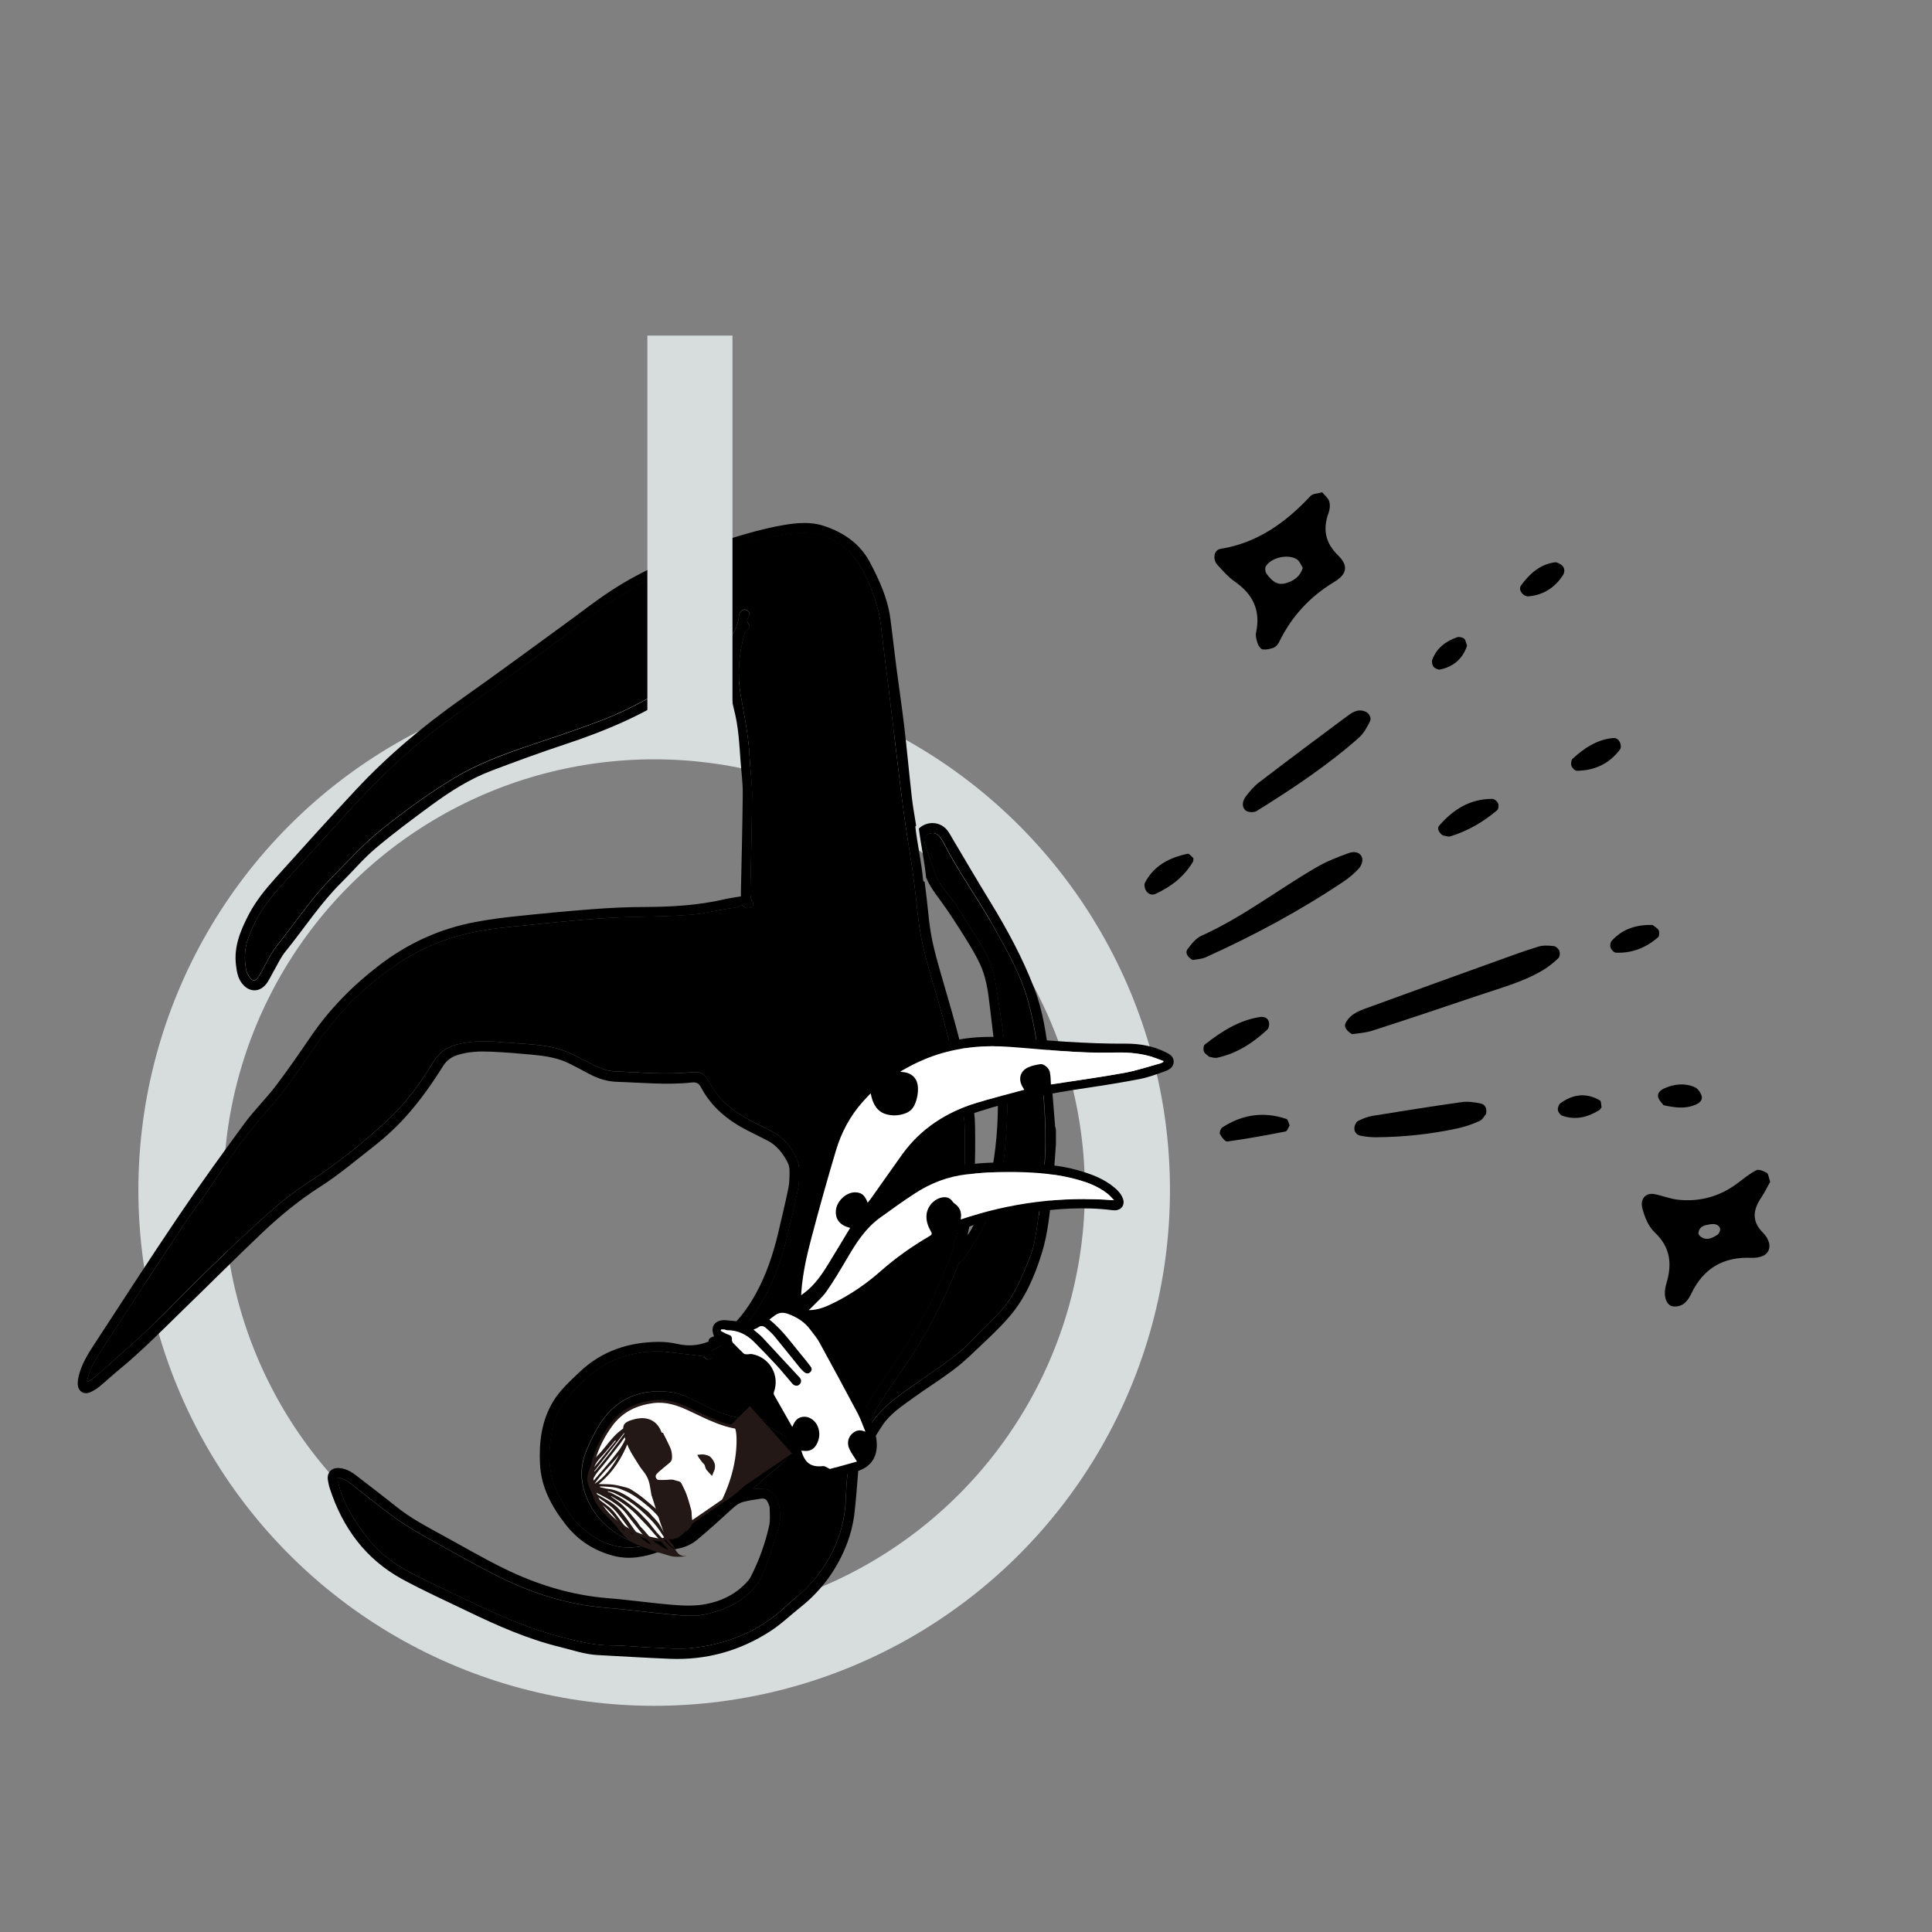 <?xml version="1.0" encoding="UTF-8"?><svg id="uuid-c7208cae-c2b4-4fb7-92a0-26c147a2f724" xmlns="http://www.w3.org/2000/svg" width="200" height="200" xmlns:xlink="http://www.w3.org/1999/xlink" viewBox="0 0 200 200"><rect x="0" y="0" width="200" height="200" fill="#808080" stroke="none"/><defs><clipPath id="uuid-4dcb6772-0d97-42bf-9181-72f1a07d73b9"><rect width="200" height="200" fill="none" stroke-width="0"/></clipPath></defs><g id="uuid-e5930242-46bf-4b2f-a8f7-47d8d33230e9"><g clip-path="url(#uuid-4dcb6772-0d97-42bf-9181-72f1a07d73b9)"><circle cx="67.72" cy="123.19" r="48.99" fill="none" stroke="#d7dddc" stroke-miterlimit="10" stroke-width="8.81"/><path d="M99.49,125.72c-.47,3-1.54,5.8-2.85,8.53-1.62,3.36-3.69,6.44-5.81,9.5-1.5,2.17-2.58,4.56-2.92,7.21-.17,1.33-.31,2.68-.35,4.02-.1,3.58-1.48,6.61-3.87,9.21-.72.78-1.6,1.4-2.38,2.13-2.74,2.58-6.05,3.9-9.73,4.29-1.36.15-2.74,0-4.12-.05-1.41-.05-2.82-.23-4.22-.22-1.73,0-3.35-.41-5-.83-3.27-.83-6.35-2.16-9.38-3.61-1.96-.94-3.93-1.86-5.87-2.84-1.83-.92-3.53-2.04-4.81-3.67-1.45-1.85-2.75-3.8-3.23-6.17-.01-.07-.02-.14-.03-.25.64.02,1.07.38,1.5.71,1.56,1.21,3.08,2.47,4.69,3.61,1.29.9,2.67,1.68,4.05,2.44,2.37,1.31,4.73,2.67,7.17,3.83,3.24,1.54,6.66,2.56,10.27,2.87,2.41.2,4.8.52,7.2.74,1.14.1,2.3.19,3.43-.1,1.84-.46,3.55-1.2,4.81-2.67.51-.6.88-1.34,1.16-2.08.52-1.37.97-2.77,1.38-4.18.22-.75.22-1.54.04-2.31-.14-.64-.39-1.26-1.02-1.56-.28-.13-.64-.13-.97-.16-.2-.02-.41.04-.66-.02.44-.39.88-.79,1.33-1.18.56-.48,1.13-.95,1.7-1.44.12-.1.23-.22.32-.34.72-.89.64-1.88-.28-2.57-.45-.34-.98-.58-1.47-.88-.1-.06-.21-.16-.22-.26-.04-.31-.21-.44-.49-.49-.13-.02-.26-.03-.39-.03-2.04.1-3.88-.54-5.66-1.45-1.12-.57-2.23-1.21-3.49-1.36-2.95-.33-5.42.6-7.11,3.13-.61.92-1.1,1.93-1.52,2.95-.92,2.21-.5,4.29.76,6.24,1.1,1.7,2.73,2.7,4.56,3.44.1.04.2.07.31.1.02,0,.04.03.1.1-.22.04-.41.08-.6.1-1.92.21-3.58-.43-5.07-1.57-1.4-1.07-2.32-2.51-3.08-4.08-.99-2.03-.91-4.13-.57-6.28.33-2.07,1.53-3.59,2.98-4.97,1.07-1.02,2.19-1.97,3.59-2.51,1.8-.7,3.65-1.02,5.59-.77,1.11.14,2.23.26,3.34.4.11.01.25.05.31.13.16.2.35.3.59.19.26-.12.29-.36.26-.61,0-.09-.03-.19-.05-.29.43-.23.88-.42,1.28-.69,1.77-1.19,3.03-2.82,4.06-4.66,1.14-2.04,1.9-4.22,2.43-6.49.37-1.59.78-3.18,1.1-4.78.14-.69.15-1.41.13-2.11-.01-.42-.12-.86-.31-1.24-.57-1.16-1.37-2.13-2.55-2.73-.71-.37-1.43-.72-2.14-1.08-1.79-.93-3.3-2.15-4.27-3.96-.08-.15-.18-.28-.27-.42-.29-.48-.72-.68-1.27-.65-.42.02-.83.05-1.25.08-2.35.16-4.69-.07-7.03-.16-.76-.03-1.47-.3-2.15-.64-1-.51-1.98-1.07-3.02-1.47-1.41-.54-2.91-.65-4.4-.75-.8-.06-1.6-.11-2.4-.18-1.46-.12-2.91-.1-4.35.26-1.06.27-1.86.85-2.44,1.8-1.21,1.99-2.56,3.88-4.21,5.52-1,.99-2.08,1.91-3.15,2.82-1.9,1.6-3.91,3.05-6,4.42-1.51.99-2.91,2.18-4.25,3.39-2.09,1.88-4.12,3.82-6.13,5.78-1.83,1.77-3.57,3.63-5.4,5.4-1.38,1.33-2.83,2.57-4.25,3.85-.56.51-1.13,1-1.7,1.49-.22.18-.45.34-.77.46.04-.18.07-.35.11-.53.3-1.06.89-1.98,1.48-2.89,2.78-4.26,5.56-8.53,8.37-12.77,1-1.5,2.12-2.93,3.11-4.43,1.41-2.14,2.89-4.22,4.51-6.2.85-1.04,1.79-2,2.59-3.07,1.14-1.5,2.23-3.05,3.28-4.62,2.29-3.43,5.1-6.33,8.5-8.64,2.46-1.67,5.17-2.81,8.1-3.41,1.93-.4,3.88-.55,5.83-.75,3.59-.37,7.18-.74,10.8-.83,1.94-.04,3.87-.07,5.8-.22,1.21-.09,2.4-.39,3.61-.59.58-.1,1.19-.1,1.67-.45.19.14.34.33.51.35.19.03.45-.03.6-.15.19-.15.12-.38-.01-.58-.07-.11-.13-.25-.15-.39-.03-.2-.04-.4-.04-.61.07-3.31.16-6.62.18-9.93,0-1.33-.19-2.67-.26-4.01-.1-2.18-.56-4.31-.93-6.45-.36-2.08-.17-4.18.38-6.22.04-.17.2-.32.34-.45.22-.2.32-.44.11-.65-.24-.23-.15-.42-.03-.63.2-.35.14-.64-.16-.78-.29-.14-.6.01-.74.36-.03.09-.07.18-.07.28-.13,1.44-.99,2.47-2.02,3.34-1.02.87-2.1,1.65-3.18,2.44-2.8,2.04-5.8,3.75-9.04,5-2.48.95-5.02,1.77-7.54,2.63-2.66.9-5.3,1.88-7.71,3.34-2.62,1.58-5.09,3.39-7.48,5.3-1.85,1.48-3.43,3.23-5.08,4.9-2.2,2.23-3.93,4.84-5.87,7.28-.6.76-.99,1.68-1.48,2.53-.14.24-.26.48-.43.7-.21.28-.48.31-.7.05-.2-.23-.39-.53-.46-.82-.23-1.13-.21-2.25.19-3.36.68-1.91,1.76-3.58,3.1-5.08,1.51-1.7,3.04-3.37,4.57-5.06,1.29-1.42,2.58-2.86,3.89-4.27,2.81-3,5.83-5.77,9.16-8.18,2.73-1.98,5.49-3.92,8.21-5.9,2.23-1.62,4.45-3.27,6.65-4.95,3.77-2.88,7.99-4.86,12.47-6.32,2.21-.72,4.43-1.44,6.72-1.89,1.13-.22,2.26-.46,3.42-.29,2.2.32,3.95,1.4,5.12,3.31.87,1.42,1.46,2.99,1.89,4.59.28,1.06.36,2.17.49,3.26.44,3.52.87,7.05,1.29,10.57.44,3.69.86,7.38,1.47,11.06.39,2.34.66,4.71.92,7.08.24,2.22.82,4.36,1.46,6.49,1.18,3.93,2.23,7.89,2.99,11.91.22,1.18.35,2.4.36,3.6.03,2.88.04,5.77-.41,8.63Z" fill="#000" stroke-width="0"/><path d="M109.23,116.67c-.2-2.34-.34-4.68-.61-7-.29-2.49-.64-4.98-1.55-7.35-1.2-3.13-2.79-6.07-4.54-8.93-1.31-2.14-2.58-4.3-3.86-6.46-.2-.33-.37-.67-.6-.97-.72-.93-2.1-1.01-2.95-.19,0,0,0,0,0,0,.21,1.69.58,3.36.75,5.06.35.85.88,1.58,1.44,2.33.89,1.21,1.7,2.48,2.5,3.75.59.94,1.17,1.89,1.64,2.89.6,1.29.82,2.7.98,4.1.31,2.61.67,5.22.81,7.84.17,3.17.02,6.34-.56,9.47-.4,2.13-1.08,4.18-2.15,6.09-.08.14-.16.27-.24.4-.02.03-.05.05-.13.14.1-.5.21-.92.26-1.35.17-1.55.37-3.11.45-4.67.09-1.73.09-3.47.07-5.2-.03-2.12-.56-4.16-.98-6.22-.79-3.82-2-7.52-3.03-11.27-.4-1.47-.68-2.95-.82-4.47-.11-1.13-.25-2.25-.39-3.37-.08-.02-.15-.07-.16-.17-.16-1.85-.59-3.66-.8-5.5,0-.08.03-.13.08-.15-.16-1-.34-1.97-.45-2.95-.28-2.46-.5-4.92-.79-7.38-.24-2.03-.55-4.05-.81-6.08-.22-1.7-.4-3.4-.63-5.09-.29-2.09-1.16-3.98-2.14-5.82-1.04-1.92-2.74-3.06-4.77-3.72-1.36-.44-2.74-.31-4.12-.08-2.5.43-4.91,1.2-7.33,1.98-3.71,1.19-7.29,2.68-10.56,4.83-1.7,1.11-3.29,2.38-4.94,3.57-3.48,2.53-6.94,5.09-10.46,7.57-3.97,2.8-7.68,5.9-10.99,9.45-2.81,3.01-5.56,6.06-8.31,9.12-1.06,1.18-2.07,2.41-2.81,3.84-.84,1.63-1.54,3.3-1.3,5.2.08.65.18,1.28.57,1.82.77,1.07,1.97,1.05,2.69-.05.23-.35.4-.73.61-1.09.41-.7.74-1.46,1.25-2.09,1.93-2.37,3.59-4.96,5.78-7.13,1.2-1.19,2.29-2.49,3.57-3.57,1.85-1.56,3.8-3.01,5.76-4.45,1.93-1.41,3.95-2.71,6.2-3.56,2.51-.95,5.03-1.88,7.58-2.72,4.25-1.41,8.35-3.12,12.05-5.68,1.48-1.03,3.06-1.92,4.37-3.18.28-.27.55-.54.84-.83.01.05.02.06.02.07-.02.15-.05.31-.06.46-.16,1.86-.16,3.7.32,5.52.46,1.74.55,3.54.68,5.33.08,1.13.24,2.26.23,3.4-.03,3.36-.12,6.72-.19,10.08,0,.17,0,.35,0,.55-.61.11-1.2.18-1.78.32-2.67.61-5.39.77-8.12.78-1.83,0-3.66.09-5.48.23-2.67.2-5.34.46-8,.74-1.36.14-2.73.33-4.08.58-3.71.69-7.04,2.22-10.03,4.52-2.72,2.09-5.1,4.5-7.04,7.35-1.17,1.71-2.34,3.41-3.59,5.06-1.03,1.35-2.26,2.55-3.26,3.91-2.31,3.14-4.59,6.3-6.77,9.52-3,4.43-5.9,8.94-8.83,13.42-.64.97-1.24,1.96-1.54,3.1-.08.32-.15.66-.13.99.05.76.66,1.11,1.35.79.31-.15.61-.33.88-.55.68-.56,1.33-1.17,2.01-1.73,2.4-1.97,4.56-4.18,6.78-6.34,2.7-2.62,5.36-5.29,8.09-7.88,1.85-1.75,3.81-3.36,5.97-4.74,1.9-1.21,3.63-2.68,5.41-4.07,1.39-1.08,2.68-2.27,3.83-3.61,1.31-1.52,2.45-3.15,3.51-4.84.35-.56.83-.91,1.44-1.11,1.15-.38,2.33-.41,3.51-.36,1.39.06,2.77.17,4.15.3,1.38.13,2.76.31,4.02.96.66.34,1.32.67,1.97,1.03.91.49,1.87.8,2.9.83,2.58.08,5.16.35,7.74.07.45-.05.73.07.95.49,1.08,2.05,2.78,3.43,4.8,4.47.68.35,1.36.69,2.05,1.03.99.5,1.64,1.33,2.13,2.3.12.24.19.53.19.79,0,.61.01,1.23-.11,1.82-.31,1.52-.68,3.03-1.03,4.54-.53,2.26-1.25,4.46-2.39,6.5-.86,1.54-1.9,2.94-3.32,4-1.4,1.04-2.95,1.53-4.72,1.13-.66-.15-1.35-.23-2.02-.22-3.09.03-5.85.95-8.13,3.11-1,.95-2.03,1.88-2.75,3.06-1.2,1.99-1.47,4.2-1.36,6.46.11,2.4,1.2,4.42,2.65,6.27,1.29,1.66,2.98,2.74,5.01,3.26,1.62.41,3.18.11,4.71-.45.25-.09.53-.14.8-.16,1.12-.06,2.2-.32,3.07-1.04,1.25-1.04,2.45-2.13,3.65-3.23.36-.33.73-.62,1.21-.73.54-.13,1.1-.22,1.65-.3.56-.08.68,0,.91.52.06.14.12.3.12.45,0,.61.07,1.23-.06,1.82-.4,1.81-1.03,3.55-1.87,5.21-.09.18-.2.36-.34.51-1.16,1.32-2.67,2.07-4.35,2.39-1.07.2-2.22.17-3.32.08-2.29-.18-4.56-.52-6.85-.7-3.76-.31-7.29-1.4-10.65-3.04-2.26-1.1-4.44-2.39-6.65-3.59-1.55-.85-3.11-1.68-4.5-2.79-1.39-1.11-2.81-2.19-4.22-3.28-.54-.42-1.12-.74-1.82-.77-.75-.03-1.22.49-1.11,1.23.05.31.11.61.21.91,1.32,4.04,3.69,7.28,7.46,9.35,2.2,1.2,4.49,2.23,6.75,3.32,3.12,1.51,6.29,2.91,9.67,3.73,1.26.31,2.5.75,3.81.82,2.51.13,5.01.29,7.52.39,3.75.15,7.23-.82,10.37-2.85,1.13-.73,2.11-1.68,3.17-2.52,2.22-1.77,3.82-4.01,4.82-6.66.33-.89.57-1.83.7-2.77.21-1.65.3-3.31.45-4.97.02-.2.04-.42.14-.58.76-1.27,1.5-2.55,2.32-3.79.81-1.23,2.05-2.03,3.22-2.88,1.34-.97,2.74-1.84,4.06-2.83.88-.65,1.69-1.4,2.48-2.16,1.16-1.1,2.35-2.19,3.39-3.4,1.65-1.91,2.63-4.21,3.37-6.59.67-2.15.84-4.41,1.09-6.64.17-1.54.25-3.1.37-4.64v-1.44c-.02-.1-.04-.21-.05-.31ZM76.02,154.54c-.42.36-.92.63-1.38.95-1.4.96-2.79,1.93-4.2,2.88-.52.35-1.09.64-1.66.92-.19.09-.44.13-.65.09-1.99-.34-3.75-1.18-5.14-2.64-1.09-1.15-1.7-2.56-1.75-4.4.05-.28.1-.78.24-1.26.38-1.29.99-2.48,1.79-3.57,1.08-1.47,2.57-2.18,4.35-2.41,1.35-.17,2.55.23,3.73.79.96.45,1.91.93,2.9,1.31,1.14.44,2.33.71,3.57.68.11,0,.22.11.33.19.12.09.23.21.36.28.39.2.8.38,1.19.58.23.12.46.25.67.41.53.42.57.79.08,1.26-.52.5-1.11.94-1.66,1.43-.94.84-1.84,1.71-2.79,2.53ZM87.92,150.95c-.17,1.33-.31,2.68-.35,4.02-.09,3.58-1.48,6.61-3.87,9.21-.72.78-1.6,1.4-2.38,2.13-2.74,2.58-6.05,3.9-9.72,4.29-1.36.15-2.75,0-4.12-.05-1.41-.05-2.82-.23-4.22-.22-1.73,0-3.35-.41-5-.83-3.27-.83-6.35-2.16-9.38-3.61-1.96-.94-3.93-1.86-5.87-2.83-1.83-.92-3.53-2.04-4.81-3.67-1.46-1.85-2.75-3.8-3.23-6.17-.01-.07-.02-.14-.03-.25.64.03,1.07.38,1.5.71,1.56,1.2,3.08,2.47,4.69,3.6,1.29.9,2.67,1.68,4.05,2.44,2.37,1.31,4.73,2.67,7.17,3.83,3.24,1.54,6.66,2.56,10.27,2.87,2.41.2,4.8.52,7.21.74,1.14.1,2.3.19,3.43-.1,1.84-.46,3.55-1.2,4.81-2.67.51-.59.88-1.34,1.16-2.08.52-1.37.97-2.77,1.38-4.18.22-.75.22-1.54.04-2.31-.14-.64-.39-1.26-1.02-1.56-.28-.14-.64-.14-.97-.16-.2-.02-.41.04-.66-.02.44-.39.88-.79,1.33-1.18.56-.48,1.13-.96,1.7-1.44.12-.1.23-.21.32-.33.72-.89.64-1.88-.28-2.57-.45-.34-.98-.58-1.47-.88-.1-.06-.21-.17-.22-.26-.04-.3-.21-.44-.49-.49-.13-.02-.26-.03-.39-.03-2.04.1-3.88-.54-5.66-1.45-1.12-.57-2.23-1.21-3.49-1.35-2.95-.33-5.42.6-7.11,3.13-.61.91-1.1,1.93-1.52,2.95-.91,2.2-.5,4.29.76,6.24,1.1,1.7,2.73,2.7,4.56,3.44.1.04.2.07.3.1.02,0,.03.03.11.1-.23.04-.41.08-.6.1-1.92.21-3.58-.43-5.07-1.57-1.4-1.07-2.32-2.51-3.08-4.08-.99-2.03-.91-4.13-.57-6.28.33-2.08,1.53-3.59,2.98-4.97,1.07-1.02,2.19-1.97,3.59-2.51,1.8-.7,3.65-1.02,5.59-.77,1.11.14,2.23.26,3.34.4.11.01.25.05.31.12.16.2.35.3.59.19.26-.12.29-.36.26-.61-.01-.09-.04-.19-.06-.29.43-.23.88-.42,1.28-.68,1.77-1.19,3.03-2.82,4.06-4.66,1.14-2.04,1.9-4.22,2.43-6.49.37-1.59.78-3.18,1.1-4.78.14-.68.15-1.41.13-2.11-.01-.42-.12-.86-.31-1.24-.57-1.16-1.37-2.13-2.55-2.73-.71-.36-1.43-.72-2.14-1.08-1.79-.93-3.3-2.15-4.27-3.96-.08-.15-.18-.28-.27-.42-.29-.48-.72-.68-1.27-.65-.42.02-.84.05-1.25.08-2.35.16-4.68-.07-7.03-.16-.76-.03-1.47-.3-2.15-.64-1-.51-1.98-1.07-3.03-1.47-1.4-.54-2.91-.65-4.4-.76-.8-.06-1.6-.11-2.4-.18-1.46-.12-2.91-.11-4.35.26-1.06.27-1.86.85-2.44,1.8-1.21,1.99-2.56,3.88-4.21,5.52-1,.99-2.07,1.91-3.15,2.82-1.9,1.6-3.91,3.06-6,4.42-1.51.99-2.91,2.18-4.25,3.39-2.09,1.88-4.12,3.82-6.13,5.78-1.83,1.77-3.57,3.63-5.41,5.4-1.38,1.33-2.83,2.57-4.25,3.85-.56.5-1.13,1-1.7,1.49-.21.18-.45.34-.76.46.04-.18.06-.35.11-.53.3-1.06.89-1.98,1.48-2.89,2.78-4.26,5.56-8.53,8.38-12.77,1-1.5,2.11-2.93,3.11-4.43,1.41-2.14,2.89-4.22,4.51-6.2.85-1.04,1.79-2,2.59-3.07,1.14-1.5,2.23-3.05,3.28-4.62,2.29-3.42,5.1-6.33,8.5-8.64,2.46-1.67,5.17-2.81,8.1-3.41,1.93-.4,3.88-.55,5.83-.75,3.59-.37,7.18-.74,10.8-.82,1.94-.04,3.88-.07,5.8-.22,1.21-.09,2.4-.39,3.6-.59.58-.1,1.2-.1,1.67-.45.19.14.34.32.51.35.19.03.45-.03.6-.15.18-.15.12-.38-.01-.58-.08-.11-.13-.25-.15-.39-.03-.2-.04-.4-.04-.61.06-3.31.16-6.62.18-9.94,0-1.33-.19-2.67-.26-4-.1-2.18-.56-4.31-.93-6.45-.36-2.08-.17-4.17.38-6.22.05-.17.2-.32.33-.44.22-.2.32-.44.11-.65-.23-.23-.15-.42-.03-.63.2-.35.14-.64-.16-.78-.29-.14-.6.01-.74.36-.03.09-.07.18-.07.28-.14,1.44-.99,2.47-2.02,3.34-1.02.87-2.1,1.65-3.18,2.44-2.8,2.04-5.8,3.76-9.04,5-2.48.95-5.02,1.78-7.54,2.63-2.66.91-5.3,1.89-7.71,3.34-2.62,1.58-5.09,3.39-7.48,5.3-1.85,1.48-3.42,3.23-5.08,4.9-2.2,2.23-3.93,4.84-5.87,7.28-.6.76-.99,1.68-1.48,2.53-.14.24-.26.48-.43.7-.21.27-.48.31-.7.05-.2-.23-.39-.53-.46-.82-.23-1.13-.21-2.25.19-3.36.68-1.91,1.76-3.58,3.1-5.08,1.51-1.7,3.04-3.37,4.57-5.05,1.29-1.43,2.58-2.86,3.89-4.27,2.81-3,5.83-5.76,9.16-8.18,2.73-1.98,5.49-3.92,8.21-5.9,2.23-1.63,4.45-3.27,6.65-4.94,3.77-2.88,7.99-4.86,12.47-6.31,2.21-.72,4.43-1.44,6.72-1.9,1.13-.22,2.26-.46,3.42-.29,2.2.32,3.95,1.4,5.12,3.31.87,1.42,1.47,2.99,1.89,4.59.28,1.06.35,2.17.49,3.26.44,3.52.87,7.05,1.29,10.57.44,3.69.85,7.38,1.47,11.05.39,2.34.66,4.71.92,7.08.24,2.22.82,4.36,1.46,6.49,1.18,3.93,2.23,7.88,2.99,11.91.22,1.18.35,2.4.36,3.6.02,2.88.04,5.77-.41,8.63-.47,3-1.54,5.8-2.85,8.53-1.62,3.36-3.69,6.44-5.81,9.5-1.5,2.17-2.58,4.56-2.92,7.21ZM107.52,125.82c-.22,1.53-.38,3.07-.97,4.51-.75,1.82-1.47,3.67-2.77,5.19-.62.72-1.34,1.36-2.01,2.04-.83.83-1.59,1.74-2.5,2.47-1.38,1.1-2.86,2.07-4.3,3.1-1.42,1.01-2.9,1.96-4.06,3.29-.34.39-.64.83-.96,1.25-.03,0-.05-.02-.08-.03.37-.73.68-1.5,1.11-2.19.8-1.28,1.65-2.52,2.51-3.75,2.33-3.36,4.22-6.96,5.71-10.77.05-.12.19-.21.29-.3.08-.07.18-.12.24-.21.6-.95,1.23-1.88,1.78-2.86,1.44-2.61,2.23-5.43,2.51-8.39.37-3.94.45-7.88-.11-11.81-.28-1.92-.54-3.83-.85-5.74-.24-1.43-.8-2.75-1.58-3.97-.86-1.36-1.71-2.74-2.58-4.09-.31-.48-.68-.92-1.05-1.36-.47-.57-.84-1.18-1.08-1.89-.33-.97-.7-1.93-.99-2.91-.18-.61-.04-.9.35-1.07.5-.2.95-.05,1.27.43.14.21.27.43.38.65,1.44,2.8,3.29,5.35,4.84,8.08,1.52,2.68,3.08,5.36,3.88,8.36.5,1.89.82,3.83,1.1,5.77.4,2.81.65,5.63.64,8.47-.01,2.6-.32,5.18-.69,7.75Z" fill="#000" stroke-width="0"/><path d="M108.21,118.07c-.01,2.6-.32,5.18-.69,7.75-.22,1.53-.38,3.07-.98,4.51-.75,1.82-1.47,3.67-2.77,5.19-.62.72-1.34,1.36-2.01,2.04-.83.83-1.59,1.74-2.5,2.47-1.38,1.1-2.86,2.07-4.3,3.09-1.42,1.01-2.9,1.96-4.06,3.29-.34.39-.64.83-.96,1.25-.03,0-.05-.02-.08-.03.37-.73.68-1.5,1.11-2.19.8-1.27,1.65-2.52,2.51-3.75,2.33-3.37,4.22-6.96,5.71-10.77.05-.12.19-.21.29-.31.08-.07.19-.12.24-.21.6-.95,1.23-1.88,1.77-2.86,1.44-2.61,2.23-5.43,2.51-8.39.37-3.94.45-7.88-.11-11.81-.28-1.91-.54-3.83-.86-5.74-.24-1.43-.8-2.74-1.58-3.97-.86-1.36-1.71-2.74-2.58-4.09-.31-.48-.69-.92-1.05-1.36-.47-.57-.84-1.18-1.08-1.88-.33-.97-.7-1.93-.99-2.91-.18-.61-.04-.9.35-1.07.5-.2.95-.05,1.27.43.14.21.27.42.38.65,1.44,2.8,3.29,5.35,4.84,8.08,1.52,2.67,3.08,5.36,3.88,8.36.5,1.88.82,3.83,1.1,5.77.4,2.81.65,5.63.64,8.47Z" fill="#000" stroke-width="0"/><path d="M61.24,152.34c.05-.28.1-.78.24-1.26.38-1.29.99-2.48,1.79-3.57,1.08-1.47,2.57-2.18,4.35-2.41,1.35-.17,2.54.23,3.73.79.96.45,1.91.93,2.9,1.31,1.14.44,2.33.71,3.57.68.11,0,.22.11.33.19.12.09.23.21.36.28.39.2.8.38,1.19.58.23.12.46.25.67.41.53.42.57.79.08,1.26-.52.5-1.11.94-1.66,1.43-.94.84-1.84,1.71-2.79,2.53-.42.36-.92.63-1.38.95-1.4.96-2.79,1.93-4.2,2.88-.52.35-1.09.64-1.66.92-.19.09-.44.13-.65.09-1.99-.34-3.75-1.18-5.14-2.64-1.09-1.15-1.7-2.56-1.75-4.4Z" fill="#fff" stroke="#231815" stroke-miterlimit="10" stroke-width=".3"/><line x1="71.42" y1="34.74" x2="71.42" y2="74.2" fill="none" stroke="#d7dddc" stroke-miterlimit="10" stroke-width="8.81"/><path d="M72.41,150.58c.12,0,.19-.03.36-.02.17.01.47.08.66.18.19.11.39.41.47.57.08.16.1.23.11.35.02.12.01.11,0,.22,0,.11,0,.12-.04.27-.05.15-.2.45-.26.64-.05-.04.02.01-.06-.07-.08-.08-.3-.31-.38-.41-.09-.1-.13-.13-.19-.24-.06-.11-.09-.3-.14-.41-.05-.11-.16-.18-.21-.24-.21-.27-.4-.5-.55-.81.1,0,.12-.03.23-.03Z" fill="#231815" stroke-width="0"/><path d="M68.46,148.21c-.31-.83-1.03-1.46-2.13-1.4-.26.02-.52.06-.78.14-.27.08-.58.17-.79.35-.22.19-.26.39-.24.63,0,.1.02.2.05.3,0,.04.03.07.03.11,0,0,0,.01,0,.02,0,0,0,0,0,.01.05.06.05.13,0,.2.03.1.07.2.1.3.2.71.53,1.37.94,2,.29.44.53.9.86,1.31.28.34.51.69.64,1.09.14.41.18.85.26,1.28.02.09.03.19.05.28.01.02.03.03.03.05.39,1.19.73,2.41,1.17,3.59.11.3.22.76.61.85.63.15,1.27-.3,1.63-.74.06-.08.15-.09.22-.07.08-.09.17-.19.25-.28.27-.29.37-.6.29-.95-.05-.24-.04-.49-.06-.74-.01-.12-.03-.25-.07-.36-.14-.5-.28-1.01-.46-1.5-.14-.38-.34-.75-.52-1.12-.07-.13-.19-.21-.36-.24-.2-.04-.39-.13-.59-.15-.22-.02-.45.03-.68.03-.25,0-.5.02-.74,0-.24-.02-.38-.37-.24-.55.08-.1.17-.2.27-.29.36-.3.71-.61,1.08-.9.24-.19.29-.4.29-.64,0-.35-.06-.69-.21-1.01-.19-.42-.4-.84-.61-1.25-.04-.08-.08-.15-.11-.23-.08,0-.16-.03-.19-.11Z" fill="#231815" stroke-width="0"/><path d="M69.64,159.83s-.04.02-.06.03c-.19-.28-.39-.55-.58-.83-.12-.19-.25-.37-.36-.56-.16-.26-.28-.54-.46-.78-.21-.28-.45-.53-.69-.78-.15-.17-.3-.35-.47-.49-.43-.34-.86-.68-1.3-1-.38-.27-.76-.54-1.17-.76-.47-.25-.97-.46-1.52-.52-.31-.03-.61-.13-.92-.19,0-.02,0-.05,0-.07.11,0,.21-.01.32,0,.61.04,1.23.04,1.81.27.41.16.82.33,1.19.56.47.28.91.61,1.33.96.53.43,1.05.88,1.47,1.44.32.44.64.87.87,1.36-.01-.03-.02-.06-.03-.09-.19-.5-.38-1.01-.57-1.52-.15-.23-.33-.43-.54-.62-.51-.44-1.01-.88-1.54-1.3-.35-.27-.72-.51-1.1-.75-.16-.1-.33-.16-.51-.21-.44-.11-.88-.23-1.33-.29-.45-.06-.91-.04-1.37-.06-.03,0-.07,0-.14-.01,1.47-1.17,2.41-2.68,3.08-4.37-.04,0-.09,0-.14-.04-.08-.06-.12-.16-.15-.27-.22.49-.49.95-.83,1.38-.23.29-.46.59-.69.87-.58.69-1.17,1.37-1.76,2.05-.03.03-.06.06-.13.09.02-.07.02-.14.05-.21.16-.35.39-.66.64-.96.31-.36.6-.72.89-1.09.41-.52.82-1.05,1.23-1.58.19-.25.37-.51.56-.77,0-.02,0-.04-.01-.05-.02-.1-.04-.2-.05-.3-.98,1.35-1.99,2.69-3.09,3.95-.02,0-.03-.02-.05-.03,1.04-1.33,2.09-2.67,3.13-4,0-.11,0-.23.02-.34.02-.09.06-.18.11-.25-.27.17-.52.36-.77.57-.67.57-1.16,1.3-1.73,1.96-.24.28-.53.53-.74.83-.27.39-.47.83-.61,1.3-.11.35-.18.7-.11,1.05.05.26.17.51.26.75.09.23.22.44.29.68.28.89.88,1.57,1.53,2.21.46.44.89.92,1.27,1.43.21.28.48.52.73.77.4.41.91.61,1.43.8.44.16.88.34,1.32.5.28.1.57.18.86.26.34.1.68.22,1.03.3.2.05.42.04.63.05.2,0,.4-.02.6-.03.12,0,.23-.02.34-.05-.07,0-.15.01-.23.01-.49-.01-.78-.31-.99-.72-.09-.18-.17-.36-.25-.54ZM62.24,150.8c.3-.3.57-.65.85-.97.19-.22.37-.45.56-.68.02-.02.06-.02.09-.03l.02.02c-.75.91-1.5,1.83-2.25,2.74.16-.42.42-.76.74-1.08ZM64.09,150.6c-.65,1.17-1.41,2.26-2.55,3.02.73-1.11,1.75-1.97,2.55-3.02ZM64.09,157.86c-.25-.28-.5-.56-.76-.83-.29-.3-.59-.6-.87-.91-.14-.15-.24-.33-.39-.53,1.14.76,1.82,1.86,2.6,2.88-.01,0-.03.02-.04.03-.18-.21-.35-.43-.54-.64ZM64.77,158.12c-.12-.21-.29-.38-.43-.57-.29-.38-.54-.78-.86-1.13-.28-.31-.63-.56-.96-.82-.2-.16-.42-.3-.63-.45-.05-.04-.07-.13-.08-.22.05.03.11.06.16.1.41.3.84.58,1.24.9.25.19.47.43.67.67.4.5.79,1.02,1.17,1.53.19.25.35.51.53.78-.31-.23-.62-.45-.82-.79ZM66.21,159.02c-.49-.52-.85-1.13-1.26-1.7-.22-.31-.46-.6-.69-.89-.41-.5-.91-.88-1.48-1.18-.26-.14-.5-.3-.76-.44-.09-.05-.18-.11-.28-.12-.13-.02-.17-.09-.19-.2,0-.01.02-.03.04-.04.53.28,1.07.54,1.58.85.43.27.85.57,1.22.91.3.27.54.62.79.94.43.53.84,1.08,1.27,1.61.31.38.64.74.98,1.14-.49-.21-.88-.49-1.22-.86ZM68.43,160.04c-.35-.2-.69-.4-.97-.7-.28-.31-.55-.64-.82-.95-.12-.14-.26-.25-.37-.39-.15-.19-.26-.41-.42-.59-.44-.53-.87-1.08-1.37-1.56-.36-.35-.81-.62-1.22-.93,0-.01.01-.03.02-.04.37.23.75.43,1.1.67.37.25.72.52,1.06.82.35.31.67.66,1,1,.22.23.44.45.65.68.2.22.39.45.58.67.22.25.44.51.67.76.27.3.55.6.83.91-.3,0-.5-.19-.73-.33ZM69.2,159.91c-.41-.42-.82-.84-1.21-1.27-.26-.3-.5-.64-.75-.94-.14-.17-.3-.34-.46-.5-.29-.3-.57-.61-.88-.88-.44-.38-.89-.74-1.37-1.07-.34-.24-.73-.43-1.11-.63-.16-.09-.34-.14-.51-.21,0-.02.01-.03.02-.05.23.07.47.1.68.2.5.25.99.51,1.46.82.83.53,1.55,1.2,2.24,1.88.49.49.9,1.04,1.27,1.63.3.46.6.94,1.06,1.28.06.04.11.1.16.15-.02.02-.03.03-.04.05-.18-.15-.38-.28-.55-.45Z" fill="#231815" stroke-width="0"/><g id="uuid-6032c1e7-181c-402c-b28a-d0d57dac0499"><path d="M75.05,136.67c.1,0,.2,0,.3.02.39.04.78.06,1.16.12.85.13,1.58-.14,2.23-.67.34-.28.7-.56,1.06-.8.41-.28.86-.45,1.38-.38.46.06.72-.15.8-.61.04-.22.08-.44.09-.66.1-1.96.51-3.88,1.01-5.77.81-3.04,1.66-6.07,2.55-9.09.5-1.67,1.24-3.25,2.35-4.62.77-.96,1.65-1.82,2.49-2.73.05-.05.13-.08.2-.12.16-.09.34-.15.49-.26,1.59-1.13,3.29-2.04,5.12-2.7,2.52-.91,5.14-1.2,7.79-1.01,4.18.3,8.35.68,12.55.65,1.37,0,2.73.24,3.98.85.43.21.9.44.9,1.01,0,.59-.47.84-.93,1.01-.85.3-1.7.62-2.58.79-1.8.35-3.62.64-5.43.91-3.81.56-7.58,1.27-11.25,2.46-2.67.86-5.03,2.21-6.75,4.5-.9,1.19-1.74,2.42-2.61,3.63-.49.68-.98,1.37-1.48,2.05.08,0,.13-.04.18-.07.94-.67,1.88-1.34,2.83-2,2.02-1.4,4.24-2.3,6.68-2.62,1.95-.26,3.9-.26,5.86-.16,1.85.1,3.69.22,5.48.72,1.39.39,2.74.87,3.87,1.82.39.33.73.7.89,1.19.2.61-.17,1.13-.81,1.16-.1,0-.2,0-.3-.01-2.91-.38-5.8-.15-8.68.25-2.15.29-4.27.7-6.29,1.51-2.5,1.01-4.78,2.42-6.91,4.06-1.3,1-2.54,2.09-3.87,3.06-1.33.97-2.79,1.74-4.39,2.21-.26.08-.54.11-.84.17.06.08.1.13.14.18.62.88,1.31,1.72,1.84,2.65,1.16,2.04,2.25,4.12,3.33,6.19.54,1.04,1.03,2.11,1.22,3.27.27,1.6-.25,3.01-2.1,3.51-.6.16-1.2.34-1.79.53-.96.31-1.91.21-2.86-.08-.21-.06-.42-.16-.59-.3-.65-.54-1.07-1.23-1.37-2.02-.44-1.14-.81-2.33-1.42-3.38-.97-1.68-2.09-3.27-3.17-4.89-.64-.96-1.37-1.86-2.26-2.61-.33-.28-.7-.38-1.11-.36-.07,0-.13.02-.2.02-.22,0-.4-.08-.46-.31-.06-.23.05-.39.25-.49.1-.05.2-.08.3-.12-.43-.98.05-1.68,1.12-1.67ZM105.84,112.46c-.44-.79-.22-1.6.61-1.98.39-.18.83-.26,1.25-.33.34-.06.9.39.99.82.09.41.08.84.11,1.29.07-.01.22-.04.37-.06,2.42-.38,4.85-.71,7.26-1.15,1.24-.23,2.45-.64,3.68-.97.11-.03.22-.1.32-.15,0-.03.01-.07.02-.1-.48-.17-.94-.37-1.43-.5-1.29-.36-2.62-.41-3.94-.37-3.53.09-7.04-.35-10.55-.6-2.52-.18-5.01.01-7.43.78-1.3.41-2.53.99-3.71,1.67-.05.03-.09.06-.18.13.18.02.3.03.43.05.81.12,1.34.69,1.39,1.51.04.62-.07,1.22-.31,1.79-.19.46-.52.78-.98.95-.62.23-1.26.28-1.9.12-.81-.19-1.26-.76-1.52-1.5-.07-.2-.11-.41-.18-.69-.31.33-.59.61-.85.91-1.29,1.46-2.19,3.15-2.74,5-.9,3.01-1.75,6.05-2.55,9.09-.48,1.8-.89,3.63-1.03,5.5,0,.11-.01.21-.03.4.14-.11.24-.17.33-.24,1.06-.8,1.8-1.87,2.48-2.98.76-1.24,1.51-2.49,2.27-3.75-1.07-.25-1.59-.92-1.47-1.88.12-.94,1.09-1.82,1.99-1.8.65.01,1,.29,1.29,1.08.13-.17.24-.31.35-.45,1.08-1.52,2.14-3.04,3.22-4.55,1.93-2.68,4.56-4.36,7.67-5.33,1.5-.46,3.03-.84,4.54-1.25.12-.03.23-.06.39-.1-.08-.14-.14-.24-.2-.33ZM86.4,134.82c1.75-.88,3.34-1.98,4.81-3.28,1.53-1.35,3.19-2.52,4.95-3.55.35-.2.36-.27.16-.62-.28-.49-.45-1.01-.41-1.59.06-.86.73-1.64,1.57-1.82.45-.1.84,0,1.12.4.06.08.13.16.2.21.55.38.78.89.66,1.56,0,.04,0,.08,0,.1,5.14-1.74,10.4-2.41,15.86-1.99-.21-.21-.4-.45-.63-.64-1.11-.89-2.44-1.33-3.79-1.66-2.16-.52-4.38-.63-6.59-.63-1.42,0-2.85.09-4.26.25-1.94.22-3.74.92-5.37,1.99-1.22.79-2.4,1.65-3.58,2.5-1.5,1.08-2.47,2.6-3.38,4.16-.69,1.17-1.38,2.34-2.15,3.45-.45.64-1.07,1.16-1.61,1.73-.06.06-.13.12-.25.23,1.05,0,1.88-.39,2.71-.8ZM82.05,147.66c.21-.58.56-1,1.23-1,.59,0,1.17.45,1.4,1.07.23.63.16,1.25-.17,1.83-.29.51-.75.7-1.33.63-.07,0-.15-.01-.23-.02.36,1.22.94,1.75,2.26,1.6.14-.02.29.1.44.16.1.04.21.15.29.13.93-.24,1.86-.5,2.78-.76-.29-.47-.59-.86-.79-1.3-.34-.73-.05-1.48.62-1.82.34-.17.66-.12,1.04.03-.26-.63-.48-1.28-.79-1.88-1.31-2.47-2.64-4.93-3.99-7.39-.25-.46-.62-.87-.93-1.3-.58-.79-1.37-1.28-2.28-1.62-.52-.19-.97-.17-1.41.17-.17.14-.36.26-.55.41,1.43,1.12,2.41,2.6,3.55,3.94.24.29.47.59.7.89.16.2.19.41,0,.6-.18.19-.41.18-.61.03-.18-.14-.34-.32-.49-.49-.89-1.1-1.76-2.2-2.66-3.29-.25-.3-.55-.55-.84-.81-.24-.21-.51-.29-.81-.06-.13.1-.3.14-.48.23.32.28.65.52.93.82,1.13,1.21,2.25,2.43,3.38,3.64.14.15.26.3.41.44.25.24.28.53.06.76-.21.22-.52.2-.76-.07-.53-.6-1.02-1.23-1.56-1.82-.78-.85-1.59-1.68-2.4-2.5-.77-.77-1.69-1.22-2.8-1.21-.1,0-.19-.06-.29-.07-.1-.01-.21,0-.32,0l-.04.13c.24.13.48.3.74.38.33.1.44.22.42.56,0,.1.03.23.1.3.36.38.73.75,1.11,1.11.07.07.22.09.33.09.18,0,.38-.06.56-.02,1.83.35,2.88,2.21,2.24,3.95-.03.08-.02.2.02.27.61,1.08,1.23,2.16,1.84,3.24,0,.02.03.02.05.04.01-.02.03-.03.04-.05Z" fill="#000" stroke-width="0"/><path d="M106.03,112.8c-.08-.14-.14-.24-.2-.33-.44-.79-.22-1.6.61-1.98.39-.18.83-.26,1.25-.33.34-.06.9.39.99.82.09.41.08.84.11,1.29.07-.01.22-.04.37-.06,2.42-.38,4.85-.71,7.26-1.15,1.24-.23,2.45-.64,3.68-.97.11-.03.22-.1.32-.15,0-.03.01-.07.02-.1-.48-.17-.94-.37-1.43-.5-1.29-.36-2.62-.41-3.94-.37-3.53.09-7.04-.35-10.55-.6-2.52-.18-5.01.01-7.43.78-1.3.41-2.53.99-3.71,1.67-.05.03-.09.06-.18.13.18.02.3.03.43.05.81.12,1.34.69,1.39,1.51.04.62-.07,1.22-.31,1.79-.19.46-.52.78-.98.95-.62.23-1.26.28-1.9.12-.81-.19-1.26-.76-1.52-1.5-.07-.2-.11-.41-.18-.69-.31.33-.59.61-.85.91-1.29,1.46-2.19,3.15-2.74,5-.9,3.01-1.75,6.05-2.55,9.09-.48,1.8-.89,3.63-1.03,5.5,0,.11-.01.21-.03.4.14-.11.24-.17.33-.24,1.06-.8,1.8-1.87,2.48-2.98.76-1.24,1.51-2.49,2.27-3.75-1.07-.25-1.59-.92-1.47-1.88.12-.94,1.09-1.82,1.99-1.8.65.01,1,.29,1.29,1.08.13-.17.24-.31.35-.45,1.08-1.52,2.14-3.04,3.22-4.55,1.93-2.68,4.56-4.36,7.67-5.33,1.5-.46,3.03-.84,4.54-1.25.12-.03.23-.06.39-.1Z" fill="#fff" stroke-width="0"/><path d="M83.69,135.63c1.05,0,1.88-.39,2.71-.8,1.75-.88,3.34-1.98,4.81-3.28,1.53-1.35,3.19-2.52,4.95-3.55.35-.2.36-.27.16-.62-.28-.49-.45-1.01-.41-1.59.06-.86.73-1.64,1.57-1.82.45-.1.84,0,1.12.4.06.08.13.16.2.21.55.38.78.89.66,1.56,0,.04,0,.08,0,.1,5.14-1.74,10.4-2.41,15.86-1.99-.21-.21-.4-.45-.63-.64-1.11-.89-2.44-1.33-3.79-1.66-2.16-.52-4.38-.63-6.59-.63-1.42,0-2.85.09-4.26.25-1.94.22-3.74.92-5.37,1.99-1.22.79-2.4,1.65-3.58,2.5-1.5,1.08-2.47,2.6-3.38,4.16-.69,1.17-1.38,2.34-2.15,3.45-.45.64-1.07,1.16-1.61,1.73-.06.06-.13.12-.25.23Z" fill="#fff" stroke-width="0"/><path d="M82.01,147.71s.03-.03.04-.05c.21-.58.56-1,1.23-1,.59,0,1.17.45,1.4,1.07.23.63.16,1.25-.17,1.83-.29.51-.75.7-1.33.63-.07,0-.15-.01-.23-.02.36,1.22.94,1.75,2.26,1.6.14-.02.29.1.44.16.1.04.21.15.29.13.93-.24,1.86-.5,2.78-.76-.29-.47-.59-.86-.79-1.3-.34-.73-.05-1.48.62-1.82.34-.17.66-.12,1.04.03-.26-.63-.48-1.28-.79-1.88-1.31-2.47-2.64-4.93-3.99-7.39-.25-.46-.62-.87-.93-1.3-.58-.79-1.37-1.28-2.28-1.62-.52-.19-.97-.17-1.41.17-.17.14-.36.26-.55.41,1.43,1.12,2.41,2.6,3.55,3.94.24.29.47.59.7.89.16.2.19.41,0,.6-.18.19-.41.18-.61.03-.18-.14-.34-.32-.49-.49-.89-1.1-1.76-2.2-2.66-3.29-.25-.3-.55-.55-.84-.81-.24-.21-.51-.29-.81-.06-.13.1-.3.14-.48.23.32.28.65.52.93.82,1.13,1.21,2.25,2.43,3.38,3.64.14.15.26.3.41.44.25.24.28.53.06.76-.21.22-.52.2-.76-.07-.53-.6-1.02-1.23-1.56-1.82-.78-.85-1.59-1.68-2.4-2.5-.77-.77-1.69-1.22-2.8-1.21-.1,0-.19-.06-.29-.07-.1-.01-.21,0-.32,0l-.04.13c.24.13.48.3.74.38.33.1.44.22.42.56,0,.1.03.23.1.3.36.38.73.75,1.11,1.11.07.07.22.09.33.09.18,0,.38-.06.56-.02,1.83.35,2.88,2.21,2.24,3.95-.03.08-.02.2.02.27.61,1.08,1.23,2.16,1.84,3.24,0,.02.03.02.05.04Z" fill="#fff" stroke-width="0"/></g><path d="M75.56,147.61s.86-.71.66,2.32c-.2,3.03-1.59,5.55-1.59,5.55l7.36-5.02-4.36-4.9-2.07,2.04Z" fill="#231815" stroke-width="0"/><path d="M136.87,50.96c.27.33.63.6.73.94.11.37.07.84-.07,1.2-.62,1.72-.34,3.1,1.03,4.44,1.03,1.01.88,1.91-.41,2.68-2.54,1.53-4.44,3.58-5.73,6.23-.11.23-.32.49-.55.59-.36.14-.78.23-1.15.19-.19-.02-.43-.34-.51-.57-.13-.38-.26-.82-.18-1.19.49-2.3-.34-3.98-2.23-5.28-.66-.46-1.21-1.1-1.76-1.7-.54-.58-.39-1.55.3-1.67,3.84-.62,6.76-2.73,9.33-5.48.23-.25.74-.24,1.18-.37ZM134.86,58.78c-.18-.27-.32-.71-.62-.89-.94-.57-2.65-.17-3.2.73-.11.18-.07.57.06.75.47.67,1.06,1.27,1.98,1.01.78-.22,1.48-.63,1.78-1.59Z" fill="#000" stroke-width="0"/><path d="M183.24,122.35c-.25.45-.54,1.06-.91,1.61-.87,1.28-1.02,2.48.19,3.67.28.27.51.66.61,1.03.14.57-.08,1.1-.63,1.35-.36.16-.79.21-1.19.2-2.9-.13-4.97,1.08-6.23,3.71-.36.75-.87,1.41-1.85,1.32-.7-.06-1.14-1.02-.72-2.4.61-2.03.39-3.73-1.18-5.23-.71-.67-1.05-1.57-1.31-2.5-.26-.96.31-1.68,1.27-1.49.8.15,1.57.48,2.38.57,2.25.25,4.32-.31,6.15-1.67.65-.48,1.28-1.01,1.99-1.38.26-.13.77.09,1.09.28.17.1.19.47.35.93ZM175.82,127.59c-.02.11.06.28.15.36.65.55,1.28.23,1.85-.15.16-.11.3-.5.23-.67-.18-.42-.63-.46-1.03-.39-.52.09-1.09.17-1.19.85Z" fill="#000" stroke-width="0"/><path d="M139.96,107.06c-.64-.41-.86-.8-.65-1.18.56-1.05,1.67-1.34,2.68-1.71,4.34-1.59,8.69-3.15,13.04-4.72,1.41-.51,2.81-1.03,4.24-1.46.49-.15,1.07-.11,1.59-.05.21.02.49.29.57.51.08.21.04.6-.11.74-.49.46-1.01.89-1.58,1.23-2.12,1.27-4.51,1.88-6.82,2.67-3.6,1.22-7.21,2.43-10.84,3.6-.75.24-1.56.28-2.11.37Z" fill="#000" stroke-width="0"/><path d="M123.46,99.38c-.61-.35-.77-.79-.53-1.12.4-.53.86-1.13,1.44-1.39,4.25-1.91,7.93-4.78,11.93-7.1,1.05-.61,2.2-1.06,3.35-1.47.5-.18,1.17-.13,1.36.52.09.31-.09.81-.33,1.07-.45.5-.98.95-1.54,1.33-4.54,3.05-9.33,5.62-14.31,7.87-.47.21-1.02.22-1.37.29Z" fill="#000" stroke-width="0"/><path d="M141.4,73.68c.38.23.59.64.41,1.01-.3.6-.64,1.23-1.13,1.67-3.27,2.89-6.9,5.3-10.6,7.6-.27.17-.89.14-1.13-.06-.47-.41-.31-1.03.03-1.47.41-.54.86-1.07,1.4-1.47,3.03-2.32,6.08-4.6,9.14-6.87.54-.4,1.15-.76,1.89-.39Z" fill="#000" stroke-width="0"/><path d="M153.83,115.32c-.14.16-.34.57-.66.72-.73.33-1.5.6-2.29.77-2.78.6-5.6.9-8.45.92-.53,0-1.07-.06-1.59-.16-.43-.09-.69-.43-.63-.88.03-.24.19-.56.38-.65.48-.24,1-.45,1.52-.53,3.07-.5,6.14-.99,9.21-1.42.64-.09,1.33.01,1.98.15.39.08.67.43.53,1.1Z" fill="#000" stroke-width="0"/><path d="M125.18,109.4c-.19-.18-.47-.32-.55-.54-.08-.21-.06-.61.09-.73,1.71-1.34,3.51-2.51,5.71-2.85.41-.06.84.08.94.56.05.23-.02.59-.17.74-1.5,1.39-3.18,2.49-5.22,2.92-.25.05-.53-.06-.79-.1Z" fill="#000" stroke-width="0"/><path d="M133.51,116.49c-.14.22-.25.6-.43.64-2,.39-4.01.76-6.03,1.04-.22.03-.6-.46-.76-.78-.08-.16.09-.59.27-.7,2.07-1.32,4.28-1.66,6.62-.85.16.06.22.43.32.66Z" fill="#000" stroke-width="0"/><path d="M149.36,86.48c-.38-.25-.64-.7-.38-1,1.44-1.68,3.21-2.79,5.51-2.78.21,0,.5.25.59.46.09.19.05.59-.09.71-1.44,1.22-3.05,2.16-4.86,2.71-.23.07-.51-.06-.76-.1Z" fill="#000" stroke-width="0"/><path d="M167.78,77.15c-.01.12.02.29-.05.39-1.11,1.52-2.65,2.23-4.5,2.25-.19,0-.47-.28-.55-.5-.08-.21-.04-.59.1-.73,1.2-1.11,2.54-2.01,4.22-2.16.41-.04.71.29.78.75Z" fill="#000" stroke-width="0"/><path d="M123.54,88.83c-.02.13.01.29-.05.39-.92,1.54-2.28,2.59-3.89,3.32-.38.17-.8-.01-1-.4-.11-.22-.18-.56-.08-.75.93-1.8,2.56-2.62,4.44-3.01.15-.03.38.29.58.45Z" fill="#000" stroke-width="0"/><path d="M171.07,95.75c.27.22.54.35.64.56.09.2.07.59-.06.71-1.24,1.08-2.69,1.67-4.36,1.6-.2,0-.47-.28-.55-.48-.08-.21-.05-.57.09-.73,1.15-1.29,2.64-1.7,4.24-1.66Z" fill="#000" stroke-width="0"/><path d="M157.8,61.62c-.38-.25-.58-.68-.35-1,.87-1.2,1.94-2.19,3.49-2.41.22-.03.51.13.71.28.37.29.35.74.13,1.08-.85,1.29-2.05,2.05-3.62,2.17-.12,0-.25-.08-.36-.11Z" fill="#000" stroke-width="0"/><path d="M172.21,114.41c-.16-.23-.49-.51-.56-.85-.1-.43.27-.73.65-.9,1.03-.45,2.11-.57,3.15-.11.31.14.6.55.7.9.13.43-.21.73-.61.9-1.05.46-2.12.33-3.33.06Z" fill="#000" stroke-width="0"/><path d="M165.79,114.63c-.08.1-.14.24-.25.3-1.19.73-2.45,1.05-3.81.57-.21-.07-.43-.37-.46-.59-.03-.22.09-.57.26-.7,1.29-.94,2.68-1.13,4.1-.29.14.08.11.47.16.71Z" fill="#000" stroke-width="0"/><path d="M151.87,66.85c-.45,1.33-1.4,2.17-2.8,2.46-.2.04-.53-.12-.67-.29-.14-.18-.21-.53-.13-.73.45-1.2,1.39-1.91,2.56-2.32.21-.07.56,0,.73.14.17.14.2.45.31.74Z" fill="#000" stroke-width="0"/></g></g></svg>